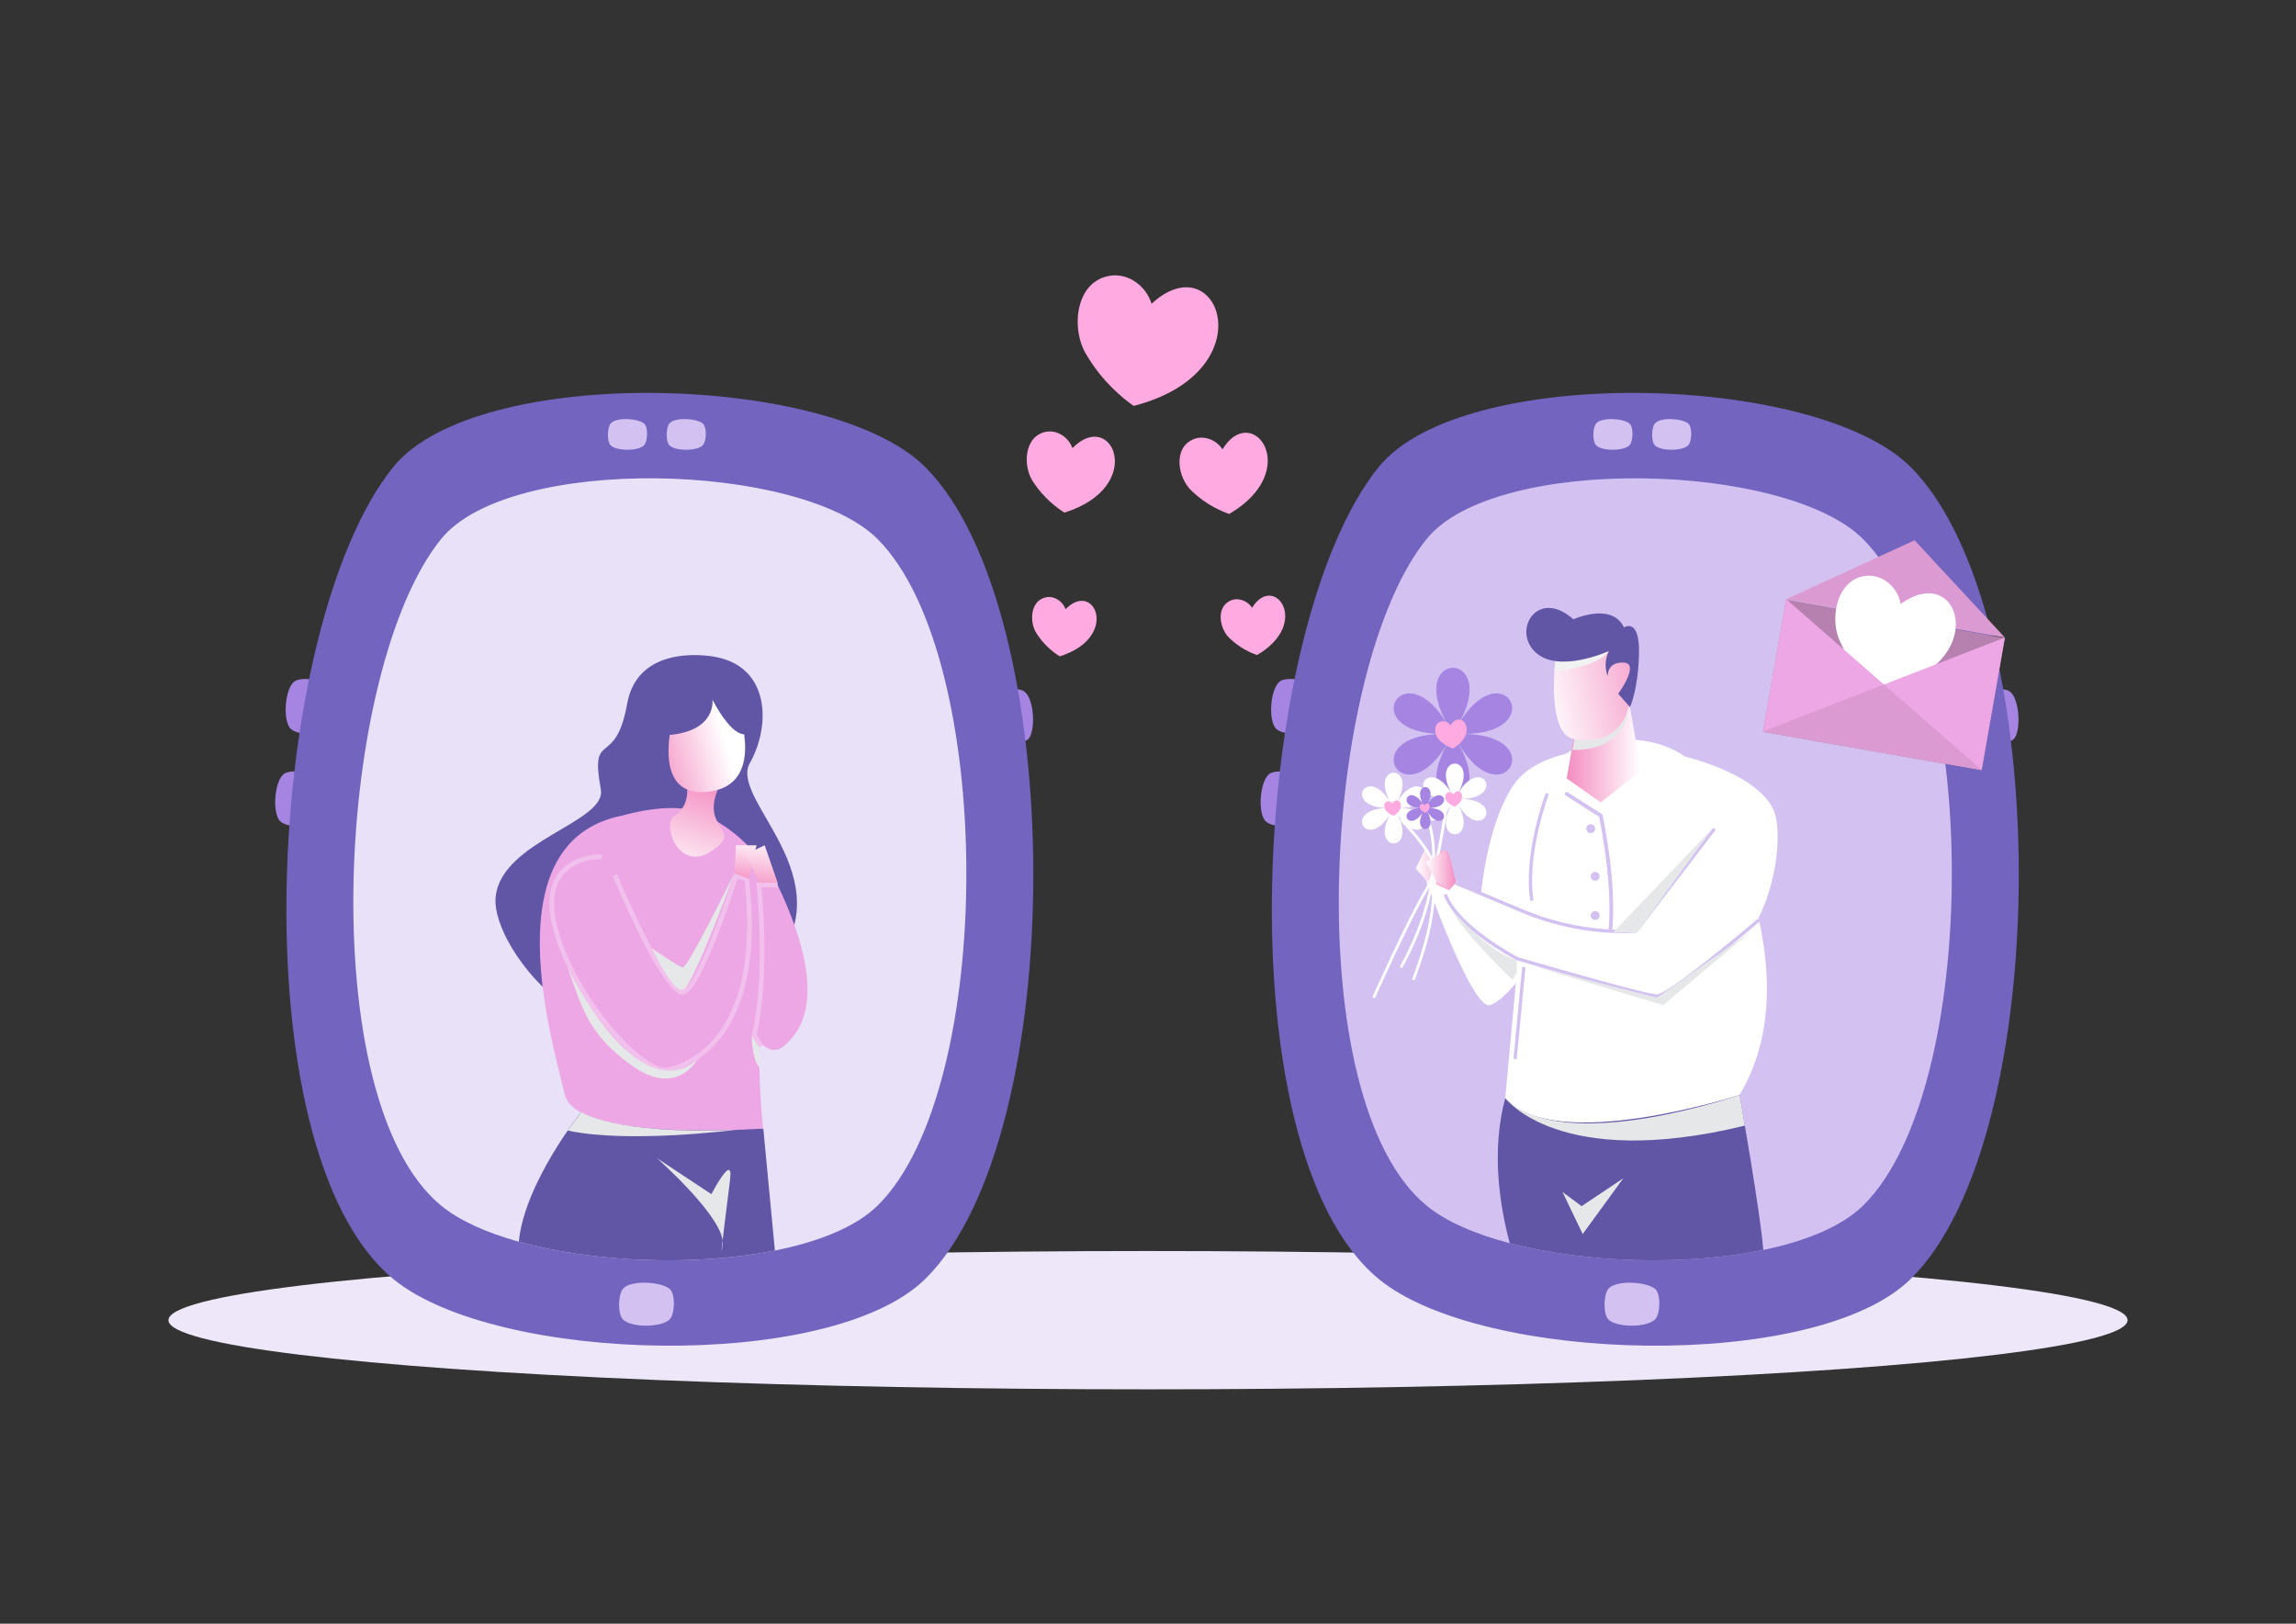<?xml version="1.0" encoding="utf-8"?>
<!-- Generator: Adobe Illustrator 27.5.0, SVG Export Plug-In . SVG Version: 6.00 Build 0)  -->
<svg version="1.1" id="Layer_1" xmlns="http://www.w3.org/2000/svg" xmlns:xlink="http://www.w3.org/1999/xlink" x="0px" y="0px"
	 viewBox="0 0 841.89 595.28" style="enable-background:new 0 0 841.89 595.28;" xml:space="preserve">
<rect x="0" y="0" width="841.89" height="595.28" fill="#333333" stroke="none"/>
<g>
	<path style="fill:#A685E2;" d="M465.291,283.838c2.154-1.798,9.172-1.042,11.185,0.911c3.072,2.981,1.562,13.968-1.391,17.068
		c-1.935,2.032-9.369,1.227-11.185-0.911C461.129,297.643,462.004,286.581,465.291,283.838z"/>
	<ellipse style="fill:#EDE7F9;" cx="420.945" cy="483.998" rx="359.183" ry="25.354"/>
	<g>
		<path style="fill:#A685E2;" d="M107.8,249.937c2.154-1.798,9.172-1.042,11.185,0.911c3.072,2.981,1.562,13.968-1.391,17.068
			c-1.935,2.032-9.369,1.227-11.185-0.911C103.638,263.742,104.513,252.681,107.8,249.937z"/>
		<path style="fill:#A685E2;" d="M364.321,254.749c1.756-2.188,8.784-2.836,11.144-1.319c3.601,2.315,4.294,13.383,2.013,17.006
			c-1.495,2.374-8.941,3.056-11.144,1.319C362.972,269.104,361.642,258.088,364.321,254.749z"/>
		<path style="fill:#A685E2;" d="M103.949,283.838c2.154-1.798,9.172-1.042,11.185,0.911c3.072,2.981,1.562,13.968-1.391,17.068
			c-1.935,2.032-9.369,1.227-11.185-0.911C99.787,297.643,100.663,286.581,103.949,283.838z"/>
		<path style="fill:#7264BF;" d="M339.259,468.89c-34.776,34.188-157.427,31.007-195.067,0c-57.438-47.317-46.773-239.791,0-297.673
			c30.65-37.931,160.584-34.483,195.067,0C391.881,223.839,392.328,416.719,339.259,468.89z"/>
		<path style="fill:#E9E1F8;" d="M321.813,441.971c-7.967,7.834-21.553,13.278-37.682,16.498c-29.09,5.814-66.433,4.409-93.893-3.23
			c-11.822-3.302-21.82-7.742-28.526-13.268c-47.146-38.841-38.39-196.808,0-244.324c25.162-31.13,131.8-28.3,160.1,0
			C365.012,240.846,365.371,399.152,321.813,441.971z"/>
		<path style="fill:#D3C2F1;" d="M228.413,483.733c-1.967-2.001-1.784-9.057,0-11.222c2.722-3.304,13.795-2.691,17.125,0
			c2.182,1.763,1.984,9.238,0,11.222C242.511,486.76,231.415,486.786,228.413,483.733z"/>
		<g>
			<path style="fill:#D3C2F1;" d="M245.46,163.26c-1.404-1.428-1.273-6.465,0-8.011c1.943-2.359,9.848-1.921,12.225,0
				c1.558,1.259,1.416,6.595,0,8.011C255.524,165.421,247.603,165.439,245.46,163.26z"/>
			<path style="fill:#D3C2F1;" d="M223.917,163.26c-1.404-1.428-1.273-6.465,0-8.011c1.943-2.359,9.848-1.921,12.225,0
				c1.558,1.259,1.416,6.595,0,8.011C233.98,165.421,226.059,165.439,223.917,163.26z"/>
		</g>
	</g>
	<g>
		<path style="fill:#A685E2;" d="M469.141,249.937c2.154-1.798,9.172-1.042,11.185,0.911c3.072,2.981,1.561,13.968-1.391,17.068
			c-1.935,2.032-9.369,1.227-11.185-0.911C464.979,263.742,465.855,252.681,469.141,249.937z"/>
		<path style="fill:#A685E2;" d="M725.663,254.749c1.756-2.188,8.784-2.836,11.144-1.319c3.602,2.315,4.294,13.383,2.013,17.006
			c-1.495,2.374-8.941,3.056-11.144,1.319C724.314,269.104,722.984,258.088,725.663,254.749z"/>
		<path style="fill:#7264BF;" d="M700.601,468.89c-34.776,34.188-157.427,31.007-195.067,0c-57.438-47.317-46.773-239.791,0-297.673
			c30.65-37.931,160.584-34.483,195.067,0C753.222,223.839,753.669,416.719,700.601,468.89z"/>
		<path style="fill:#D3C2F1;" d="M683.162,441.971c-7.793,7.659-20.959,13.032-36.616,16.283
			c-28.546,5.916-65.377,4.778-92.959-2.481c-12.704-3.333-23.45-7.967-30.525-13.801c-47.146-38.841-38.39-196.808,0-244.324
			c25.152-31.13,131.8-28.3,160.1,0C726.35,240.846,726.719,399.152,683.162,441.971z"/>
		<path style="fill:#D3C2F1;" d="M589.755,483.733c-1.967-2.001-1.784-9.057,0-11.222c2.722-3.304,13.795-2.691,17.125,0
			c2.182,1.763,1.984,9.238,0,11.222C603.852,486.76,592.756,486.786,589.755,483.733z"/>
		<g>
			<path style="fill:#D3C2F1;" d="M606.802,163.26c-1.404-1.428-1.273-6.465,0-8.011c1.943-2.359,9.848-1.921,12.225,0
				c1.558,1.259,1.416,6.595,0,8.011C616.865,165.421,608.944,165.439,606.802,163.26z"/>
			<path style="fill:#D3C2F1;" d="M585.258,163.26c-1.404-1.428-1.273-6.465,0-8.011c1.943-2.359,9.848-1.921,12.225,0
				c1.558,1.259,1.416,6.595,0,8.011C595.322,165.421,587.401,165.439,585.258,163.26z"/>
		</g>
	</g>
	<g>
		<g>
			<g>
				<g>
					<path style="fill:#FFABE1;" d="M383.763,218.937c2.966-0.476,5.924,1.542,6.949,4.404c10.681-10.922,20.028,10.365-2.155,17.29
						c-1.861-1.181-5.47-3.797-8.357-8.209C377.3,228.218,377.7,219.953,383.763,218.937z"/>
				</g>
				<g>
					<path style="fill:#FFABE1;" d="M383.739,158.273c4.055-0.651,8.099,2.109,9.5,6.02c14.603-14.932,27.381,14.171-2.946,23.638
						c-2.544-1.614-7.479-5.191-11.426-11.224C374.902,170.961,375.45,159.662,383.739,158.273z"/>
				</g>
			</g>
		</g>
		<g>
			<g>
				<g>
					<path style="fill:#FFABE1;" d="M451.36,220.11c2.782-1.133,6.119,0.166,7.763,2.722c7.941-13.051,21.85,5.578,1.803,17.33
						c-2.08-0.73-6.186-2.464-9.994-6.112C447.157,230.61,445.682,222.468,451.36,220.11z"/>
				</g>
				<g>
					<path style="fill:#FFABE1;" d="M437.646,161.016c3.803-1.55,8.365,0.227,10.613,3.721c10.857-17.842,29.873,7.626,2.464,23.693
						c-2.843-0.999-8.457-3.369-13.664-8.355C431.9,175.371,429.884,164.24,437.646,161.016z"/>
				</g>
			</g>
		</g>
		<path style="fill:#FFABE1;" d="M407.586,101.02c6.516-0.717,12.743,4.003,14.666,10.35c24.462-22.646,42.525,24.76-6.569,37.447
			c-3.928-2.775-11.51-8.868-17.324-18.797C392.493,120.545,394.262,102.577,407.586,101.02z"/>
	</g>
	<g>
		<path style="fill:#6155A6;" d="M284.131,458.469c-29.09,5.814-66.433,4.409-93.893-3.23c2.102-21.697,22.907-47.546,22.907-47.546
			s0,0,0.01,0c1.077,1.148,3.845,2.082,7.69,2.82c17.452,3.425,56.897,3.24,58.958,3.23c0.051,0,0.082,0,0.082,0L284.131,458.469z"
			/>
		<path style="fill:#6155A6;" d="M262.33,240.836c0,0-28.239-5.903-32.371,17.189c-4.332,24.205-13.775,8.856-9.651,31.36
			c2.228,12.158-36.429,18.721-38.562,39.444c-2.24,21.766,50.968,85.381,100.807,26.396c28.326-33.524-15.339-61.784-7.605-75.461
			C282.683,266.085,282.354,244.554,262.33,240.836z"/>
		<path style="fill:#EDA7E4;" d="M256.093,297.81c0,0,23.433,7.825,33.025,36.858c4.368,13.221-7.906,23.292-9.904,39.673
			c-1.999,16.381,0.594,39.401,0.594,39.401s-68.719,5.129-72.727-12.534c-4.008-17.663-27.456-92.828,21.278-102.246
			C228.358,298.962,245.767,293.698,256.093,297.81z"/>
		<g>
			
				<linearGradient id="SVGID_1_" gradientUnits="userSpaceOnUse" x1="358.424" y1="346.999" x2="336.059" y2="315.485" gradientTransform="matrix(-0.96 0.28 0.28 0.96 495.964 -110.57)">
				<stop  offset="0" style="stop-color:#FFFFFF"/>
				<stop  offset="1" style="stop-color:#F48CC1"/>
			</linearGradient>
			<path style="fill:url(#SVGID_1_);" d="M251.999,289.457c0,0,0.508,6.474-4.566,9.529c-5.074,3.055,1.545,21.244,13.566,12.966
				c12.021-8.278-3.963-7.375,2.162-22.374C263.161,289.579,253.04,283.943,251.999,289.457z"/>
			
				<linearGradient id="SVGID_00000083785092439051665470000012134357445687937937_" gradientUnits="userSpaceOnUse" x1="327.765" y1="302.031" x2="357.689" y2="302.031" gradientTransform="matrix(-0.96 0.28 0.28 0.96 495.964 -110.57)">
				<stop  offset="0" style="stop-color:#FFFFFF"/>
				<stop  offset="1" style="stop-color:#F48CC1"/>
			</linearGradient>
			<path style="fill:url(#SVGID_00000083785092439051665470000012134357445687937937_);" d="M270.804,260.607
				c0,0,9.928,26.662-10.425,29.569c-19.101,2.728-16.068-18.746-12.921-29.726C247.457,260.449,262.529,250.409,270.804,260.607z"
				/>
			<path style="fill:#6155A6;" d="M261.235,256.52c0,0,1.618,11.512-16.088,12.956c0,0-5.759-14.828,14.493-18.415
				c0,0,18.044,0.677,13.937,18.009C273.577,269.069,269.16,271.389,261.235,256.52z"/>
		</g>
		<path style="fill:#E6E7E8;" d="M240.839,424.56c0,0,25.622,22.579,24.137,31.922s1.507-14.015,2.736-24.136
			c1.229-10.122-6.864,5.45-6.864,5.45L240.839,424.56z"/>
		<path style="fill:#FFFFFF;stroke:#231F20;stroke-miterlimit:10;" d="M325.612,385.487"/>
		<path style="fill:#E6E7E8;" d="M213.153,407.696c0,0,11.947,8.349,56.707,6.513c0,0-39.348,5.119-61.692,0.264L213.153,407.696z"
			/>
		<g>
			<path style="fill:#F2C0EC;" d="M244.049,393.178c-11.184,0.003-35.465-28.625-41.459-53.474
				c-2.093-8.678-1.226-15.423,2.579-20.05c5.56-6.759,15.254-6.43,15.668-6.411l-0.072,1.7c-0.094,0.002-9.279-0.304-14.289,5.801
				c-3.441,4.192-4.192,10.437-2.232,18.561c6.176,25.601,32.067,54.053,40.691,52.078c8.189-1.887,34.347-12.393,28.089-68.42
				l-2.604-0.736c-2.128,6.615-12.914,39.328-19.136,42.156c-0.626,0.285-1.326,0.279-2.081-0.017
				c-7.513-2.949-22.83-39.152-24.552-43.269l1.571-0.656c4.601,11.006,17.813,40.068,23.603,42.341
				c0.464,0.182,0.684,0.084,0.755,0.052c4.424-2.011,13.469-26.164,18.469-41.906l0.249-0.786l5.288,1.494l0.065,0.566
				c6.661,57.928-20.768,68.867-29.334,70.84C244.917,393.134,244.493,393.178,244.049,393.178z"/>
		</g>
		<path style="fill:#EDA7E4;" d="M274.841,376.95c0,0,6.223,11.996,12.597,6.57c6.374-5.426,16.85-18.823-2.295-59.06h-6.876
			C278.268,324.459,284.657,370.589,274.841,376.95z"/>
		
			<linearGradient id="SVGID_00000023272752558477389740000005150607584644877240_" gradientUnits="userSpaceOnUse" x1="273.972" y1="306.871" x2="272.04" y2="323.868">
			<stop  offset="0" style="stop-color:#FFFFFF"/>
			<stop  offset="1" style="stop-color:#F48CC1"/>
		</linearGradient>
		<polygon style="fill:url(#SVGID_00000023272752558477389740000005150607584644877240_);" points="269.298,320.141 269.86,309.905 
			277.395,309.905 274.651,322.201 		"/>
		
			<linearGradient id="SVGID_00000027583846098067289780000013028677729863092144_" gradientUnits="userSpaceOnUse" x1="280.581" y1="306.667" x2="278.2" y2="327.616">
			<stop  offset="0" style="stop-color:#FFFFFF"/>
			<stop  offset="1" style="stop-color:#F48CC1"/>
		</linearGradient>
		<polygon style="fill:url(#SVGID_00000027583846098067289780000013028677729863092144_);" points="285.144,323.609 
			280.385,309.905 273.346,313.235 279.209,325.311 		"/>
		<g>
			<path style="fill:#F2C0EC;" d="M278.513,384.004l-2.888-4.18l0.085-0.368c5.231-22.374,1.746-54.579,1.711-54.902l-0.105-0.945
				h7.827v1.702h-5.934c0.531,5.492,2.919,33.705-1.755,54.164l2.46,3.561L278.513,384.004z"/>
		</g>
		<path style="fill:#E6E7E8;" d="M208.085,354.694c0,0,25.072,52.361,47.577,33.824c0,0-7.501,13.824-23.788,2.279
			C215.586,379.253,213.579,369.684,208.085,354.694z"/>
		<path style="fill:#E6E7E8;" d="M239.014,347.62c0,0,7.783,16.789,11.566,15.213c3.783-1.576,18.718-42.692,18.718-42.692
			s-17.206,34.911-18.945,34.553C248.615,354.336,239.014,347.62,239.014,347.62z"/>
		<path style="fill:#E6E7E8;" d="M278.513,384.004l-2.888-4.18c0,0,0.144,8.893,2.888,11.597V384.004z"/>
	</g>
	<g>
		<polygon style="fill:#DB9AD2;" points="735.146,233.733 702.031,198.066 654.956,219.665 		"/>
		
			<rect x="650.087" y="226.329" transform="matrix(0.985 0.173 -0.173 0.985 53.756 -115.591)" style="fill:#B680AF;" width="81.414" height="49.266"/>
		<path style="fill:#FFFFFF;" d="M685.481,211.067c5.645,0.064,10.478,4.745,11.464,10.37c23.263-16.82,33.784,25.581-9.504,31.331
			c-3.07-2.78-8.919-8.776-12.859-17.868C670.551,226.192,673.928,211.015,685.481,211.067z"/>
		<polygon style="fill:#EDA7E4;" points="726.633,282.258 646.443,268.19 654.956,219.665 690.795,250.962 735.146,233.733 		"/>
		<polygon style="fill:#DB9AD2;" points="726.633,282.258 690.795,250.962 646.443,268.19 		"/>
	</g>
	<g>
		<g>
			<path style="fill:#FFFFFF;" d="M564.258,349.155c0,0-11.406,17.527-17.954,19.33c-6.548,1.802-23.385-45.763-23.385-45.763
				l4.489-4.821l16.181,12.42L564.258,349.155z"/>
			<path style="fill:#FFFFFF;" d="M579.935,275.351c0,0-17.2,1.445-24.745,12.171c-8.017,11.397-11.902,32.038-12.785,47.854
				c-1.714,30.702,32.061-17.604,32.061-17.604L579.935,275.351z"/>
			<path style="fill:#6155A6;" d="M646.546,458.254c-28.546,5.916-65.377,4.778-92.959-2.481
				c-3.722-13.894-6.839-34.011-1.641-53.206l85.925-1.159C637.871,401.408,645.695,445.775,646.546,458.254z"/>
			<path style="fill:#FFFFFF;" d="M622.008,280.861c0,0,45.469,71.199,15.861,120.545c0,0-67.591,21.961-85.919,1.166
				c0,0,3.532-38.293,6.303-68.566c1.662-18.164-4.379-34.507,1.418-41.513c0,0,9.675-13.927,16.911-17.596
				C583.819,271.227,607.557,266.41,622.008,280.861z"/>
			<g>
				
					<linearGradient id="SVGID_00000165193734562567237200000015725451655591492499_" gradientUnits="userSpaceOnUse" x1="472.382" y1="274.835" x2="499.662" y2="274.835" gradientTransform="matrix(-1 0 0 1 1074.128 0)">
					<stop  offset="0" style="stop-color:#FFFFFF"/>
					<stop  offset="1" style="stop-color:#F48CC1"/>
				</linearGradient>
				<polygon style="fill:url(#SVGID_00000165193734562567237200000015725451655591492499_);" points="601.745,282.544 
					586.96,294.176 574.466,285.361 577.503,268.153 597.013,255.493 				"/>
				<g>
					<path style="fill:#E6E7E8;" d="M597.013,255.493c0,0,4.462,11.485-19.723,15.506l-0.708,3.897
						C576.583,274.897,598.469,276.652,597.013,255.493z"/>
				</g>
				
					<linearGradient id="SVGID_00000020382631300158947540000016487287566451453109_" gradientUnits="userSpaceOnUse" x1="560.805" y1="256.77" x2="612.034" y2="245.387">
					<stop  offset="0.071" style="stop-color:#FFFFFF"/>
					<stop  offset="1" style="stop-color:#F48CC1"/>
				</linearGradient>
				<path style="fill:url(#SVGID_00000020382631300158947540000016487287566451453109_);" d="M570.239,242.952
					c0,0-3.125,26.429,7.052,28.047c10.177,1.617,23.836-1.329,20.742-30.22C598.032,240.78,579.349,220.891,570.239,242.952z"/>
				<path style="fill:#F1F2F2;" d="M570.239,242.952l-0.307,3.447c0,0,16.575-2.15,20.008-7.727l-17.355,0.342L570.239,242.952z"/>
				<path style="fill:#6155A6;" d="M589.939,238.673c0,0-18.466,8.49-27.009,0.376c-8.543-8.114,0.965-23.626,13.987-12.001
					c0,0,14.13-6.449,18.552,2.976c0,0,5.873-3.906,5.514,9.839c-0.347,13.278-3.316,19.371-3.316,19.371l-4.301-4.891
					c0,0,8.224-11.239,1.947-11.439c-6.278-0.201-5.751,4.998-5.751,4.998S587.513,243.751,589.939,238.673z"/>
			</g>
			<g>
				<path style="fill:#D3C2F1;" d="M590.094,345.172c0.336,0,0.63-0.245,0.682-0.587c2.79-18.417-3.081-45.449-3.141-45.72
					l-0.061-0.28l-12.736-8.105c-0.323-0.204-0.749-0.109-0.953,0.212c-0.205,0.322-0.11,0.748,0.212,0.953l12.25,7.796
					c0.613,2.907,5.666,27.773,3.066,44.938c-0.057,0.377,0.202,0.729,0.579,0.785C590.025,345.17,590.06,345.172,590.094,345.172z"
					/>
			</g>
			<circle style="fill:#D3C2F1;" cx="583.275" cy="303.81" r="1.626"/>
			<path style="fill:#D3C2F1;" d="M583.275,321.278c0,0.898,0.728,1.626,1.626,1.626c0.898,0,1.626-0.728,1.626-1.626
				c0-0.898-0.728-1.626-1.626-1.626C584.003,319.652,583.275,320.38,583.275,321.278z"/>
			<path style="fill:#D3C2F1;" d="M583.275,335.632c0,0.898,0.728,1.626,1.626,1.626c0.898,0,1.626-0.728,1.626-1.626
				c0-0.898-0.728-1.626-1.626-1.626C584.003,334.006,583.275,334.734,583.275,335.632z"/>
			<g>
				<polygon style="fill:#E6E7E8;" points="595.234,431.975 580.335,452.419 572.948,437.028 579.935,442.197 				"/>
			</g>
			<path style="fill:#E6E7E8;" d="M572.948,277.367"/>
			<path style="fill:#FFFFFF;" d="M617.832,277.367c0,0,29.495,6.863,33.237,21.83c3.742,14.966-4.965,72.025-59.542,62.671
				c-54.577-9.354-61.592-33.951-61.592-33.951l3.742-4.205c0,0,53.441,21.805,66.241,17.586
				C612.717,337.081,620.107,285.691,617.832,277.367z"/>
			
				<linearGradient id="SVGID_00000001646268208021612880000005111581463154148002_" gradientUnits="userSpaceOnUse" x1="519.114" y1="318.418" x2="533.677" y2="318.418">
				<stop  offset="0" style="stop-color:#FFFFFF"/>
				<stop  offset="1" style="stop-color:#F48CC1"/>
			</linearGradient>
			<path style="fill:url(#SVGID_00000001646268208021612880000005111581463154148002_);" d="M533.677,323.713
				c0,0-1.923-12.342-3.742-11.959c-1.819,0.383-2.442-0.449-1.819,3.916h-2.702l-2.494-5.2l-3.806,7.949l3.806,4.303l8.396,3.645
				L533.677,323.713z"/>
			<g>
				<path style="fill:#D3C2F1;" d="M561.135,330.32c-2.8-17.112,5.56-39.4,5.644-39.623l1.141,0.434
					c-0.083,0.22-8.327,22.207-5.58,38.993L561.135,330.32z"/>
			</g>
			<g>
				<path style="fill:#D3C2F1;" d="M594.962,342.102c-7.229,0-21.414-1-36.946-7.533l-24.576-10.292l0.472-1.126l24.576,10.292
					c20.589,8.661,38.752,7.472,41.106,7.274l28.539-37.239l0.969,0.743l-28.861,37.658l-0.259,0.029
					C599.925,341.913,598.097,342.102,594.962,342.102z"/>
			</g>
			<g>
				<path style="fill:#D3C2F1;" d="M607.575,365.77c-0.002,0-0.003,0-0.005,0c-4.709-0.017-49.495-13.155-51.399-13.714
					l-0.108-0.043c-0.902-0.466-22.15-11.554-26.701-23.883l1.146-0.423c4.283,11.603,24.892,22.577,26.065,23.194
					c16.09,4.725,47.376,13.635,51.002,13.648c0.001,0,0.002,0,0.003,0c3.275,0,23.927-16.595,37.013-27.755l0.792,0.929
					C642.016,340.595,612.358,365.77,607.575,365.77z"/>
			</g>
			<g>
				
					<rect x="539.892" y="370.952" transform="matrix(0.095 -0.996 0.996 0.095 134.18 890.673)" style="fill:#D3C2F1;" width="33.812" height="1.221"/>
			</g>
			<g>
				<path style="fill:#E6E7E8;" d="M551.951,402.572c0,0,19.542,26.751,87.859,10.095l-1.94-11.261
					C637.87,401.406,573.031,424.1,551.951,402.572z"/>
			</g>
			<g>
				<polygon style="fill:#E6E7E8;" points="628.135,303.477 591.527,341.8 600.243,341.878 				"/>
			</g>
			<g>
				<polygon style="fill:#E6E7E8;" points="607.575,365.77 561.717,353.996 609.831,368.524 642.187,341.299 				"/>
			</g>
		</g>
		<g>
			<path style="fill:#E6E7E8;" d="M532.754,334.006c0,0,13.434,15.399,23.417,18.05v4.658l-1.588,2.53
				C554.583,359.244,535,340.305,532.754,334.006z"/>
		</g>
		<g>
			<path style="fill:#FFFFFF;" d="M511.976,294.586c8.703-15.075-10.614-15.075-1.911,0c-8.703-15.075-18.362,1.654-0.955,1.654
				c-17.407,0-7.748,16.729,0.955,1.655c-8.703,15.074,10.614,15.074,1.911,0c8.703,15.074,18.362-1.655,0.955-1.655
				C530.338,296.24,520.68,279.511,511.976,294.586z"/>
			<path style="fill:#FFABE1;" d="M508.53,293.857c0.724-0.295,1.592,0.043,2.02,0.708c2.067-3.396,5.686,1.452,0.469,4.51
				c-0.541-0.19-1.61-0.641-2.601-1.59C507.437,296.589,507.053,294.47,508.53,293.857z"/>
		</g>
		<g>
			<path style="fill:#FFFFFF;" d="M504.14,365.979l-0.935-0.419c0.129-0.289,13-29.016,19.275-39.458
				c6.199-10.315,9.726-51.334,9.761-51.747l1.021,0.086c-0.143,1.697-3.582,41.671-9.903,52.189
				C517.115,337.021,504.269,365.691,504.14,365.979z"/>
		</g>
		<g>
			<path style="fill:#FFFFFF;" d="M518.691,359.426l-0.959-0.362c6.509-17.254,7.069-25.669,7.478-31.813
				c0.149-2.241,0.278-4.175,0.683-6.079c1.396-6.561-12.404-20.188-12.544-20.325l0.718-0.732
				c0.587,0.575,14.341,14.162,12.829,21.27c-0.39,1.831-0.516,3.732-0.663,5.933C525.82,333.526,525.254,342.029,518.691,359.426z"
				/>
		</g>
		<g>
			<path style="fill:#FFFFFF;" d="M514.159,354.923l-0.899-0.495c19.765-35.965,9.028-56.058,8.917-56.256l0.895-0.501
				C523.185,297.874,534.223,318.413,514.159,354.923z"/>
		</g>
		<g>
			<path style="fill:#A685E2;" d="M534.543,265.991c16.301-28.235-19.88-28.235-3.578,0c-16.301-28.235-34.392,3.099-1.789,3.099
				c-32.603,0-14.512,31.334,1.789,3.099c-16.301,28.235,19.88,28.235,3.578,0c16.301,28.235,34.392-3.099,1.789-3.099
				C568.935,269.09,550.844,237.756,534.543,265.991z"/>
			<path style="fill:#FFABE1;" d="M528.089,264.625c1.356-0.552,2.982,0.081,3.784,1.327c3.871-6.361,10.65,2.719,0.879,8.447
				c-1.014-0.356-3.015-1.201-4.871-2.979C526.04,269.743,525.321,265.775,528.089,264.625z"/>
		</g>
		<g>
			<path style="fill:#FFFFFF;" d="M534.396,291.25c8.703-15.074-10.614-15.074-1.91,0c-8.703-15.074-18.362,1.655-0.955,1.655
				c-17.406,0-7.748,16.729,0.955,1.654c-8.703,15.075,10.614,15.075,1.91,0c8.703,15.075,18.362-1.654,0.955-1.654
				C552.758,292.905,543.099,276.176,534.396,291.25z"/>
			<path style="fill:#FFABE1;" d="M530.95,290.521c0.724-0.295,1.592,0.043,2.02,0.708c2.067-3.396,5.686,1.452,0.469,4.51
				c-0.541-0.19-1.61-0.641-2.601-1.59C529.856,293.253,529.472,291.135,530.95,290.521z"/>
		</g>
		<g>
			<path style="fill:#A685E2;" d="M523.191,295.259c5.162-8.941-6.295-8.941-1.133,0c-5.162-8.941-10.891,0.981-0.567,0.981
				c-10.324,0-4.596,9.922,0.567,0.981c-5.162,8.941,6.295,8.941,1.133,0c5.162,8.941,10.891-0.981,0.566-0.981
				C534.082,296.24,528.353,286.318,523.191,295.259z"/>
			<path style="fill:#FFABE1;" d="M521.147,294.826c0.429-0.175,0.945,0.026,1.198,0.42c1.226-2.014,3.373,0.861,0.278,2.675
				c-0.321-0.113-0.955-0.38-1.543-0.943C520.498,296.447,520.271,295.19,521.147,294.826z"/>
		</g>
		
			<linearGradient id="SVGID_00000183928679440196856320000008509022932637173418_" gradientUnits="userSpaceOnUse" x1="522.919" y1="319.06" x2="533.913" y2="319.06">
			<stop  offset="0" style="stop-color:#FFFFFF"/>
			<stop  offset="1" style="stop-color:#F48CC1"/>
		</linearGradient>
		<polygon style="fill:url(#SVGID_00000183928679440196856320000008509022932637173418_);" points="529.935,311.754 
			522.919,315.961 526.502,322.904 531.315,326.367 533.913,323.15 		"/>
	</g>
</g>
</svg>
